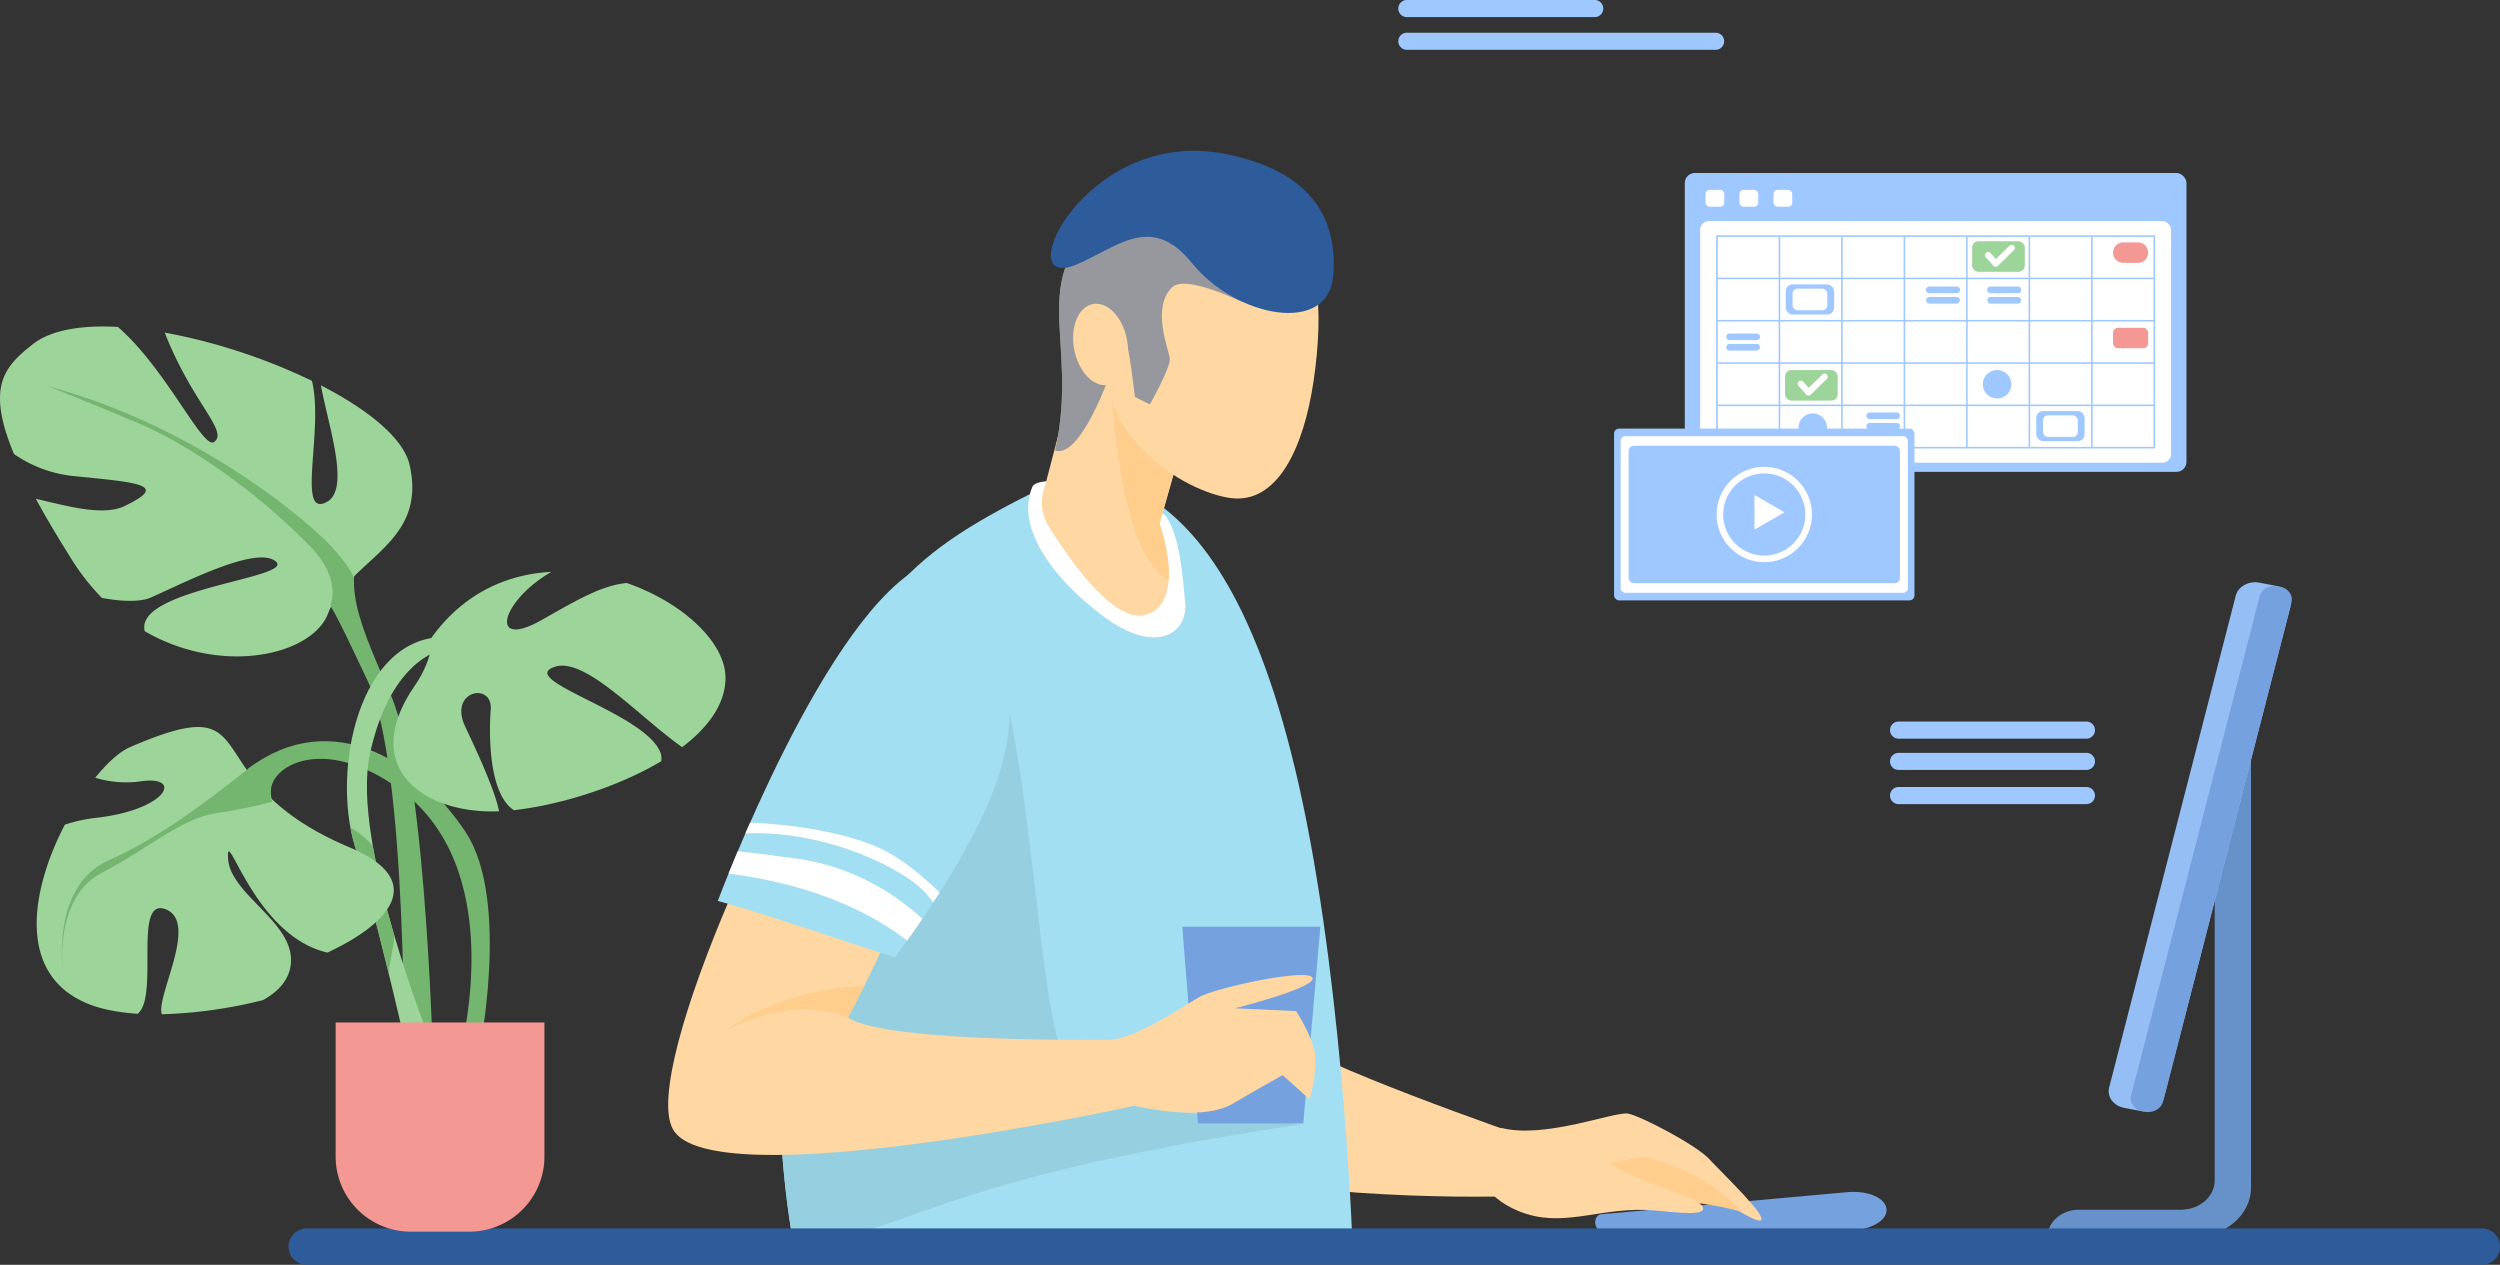 <?xml version="1.0" encoding="UTF-8"?> <svg xmlns="http://www.w3.org/2000/svg" viewBox="0 0 1271.97 643.53"><rect x="0" y="0" width="1271.97" height="643.53" fill="#333333" stroke="none"/> <defs> <style>.cls-1{fill:#75a1de;}.cls-2{fill:#ffd7a3;}.cls-3{fill:#ffcd8c;}.cls-4{fill:#a2dff2;}.cls-5{fill:#96cfe0;}.cls-6{fill:#fff;}.cls-7{fill:#6791c9;}.cls-8{fill:#95bef5;}.cls-10,.cls-9{fill:#2e5b9a;}.cls-10{opacity:0.5;}.cls-11{fill:#9ec8ff;}.cls-12{fill:#f39892;}.cls-13{fill:#9cd499;}.cls-14{fill:#74b570;}</style> </defs> <title>Ресурс 2</title> <g id="Слой_2" data-name="Слой 2"> <g id="Слой_1-2" data-name="Слой 1"> <path class="cls-1" d="M941,626l-126,.23c-1.8,0-3.3-1.82-3.4-4.06s1.22-4.2,3-4.36l125.53-11.27c10.19-.92,19.48,3,19.74,8.85S951.27,626,941,626Z"></path> <path class="cls-2" d="M777.86,608.13c4.34-1.09,12.31-24.86,12.31-24.86s-91-30.69-129.62-50.69l-53.77,62.2C675.85,612,774.64,608.94,777.86,608.13Z"></path> <path class="cls-2" d="M763.86,573.86c22.4,5.79,58-8.69,64.69-7.24s34.51,15.93,41.16,23.17,30.27,29.68,26,31.13-33.9-20.27-37.53-21-5.45,4.35-35.11,10.14-65.52-9.17-65.52-9.17Z"></path> <path class="cls-3" d="M799.49,596.3s34.51-8.69,38.75-7.24,30,7.24,47.82,27.52c-16.95-5.07-41.17-6.52-47.82-6.52S799.49,596.3,799.49,596.3Z"></path> <path class="cls-2" d="M807.74,581.82c14.73,18.83,52.14,24.62,57.81,31.14s-13.63,3.75-23.81,2.89c-25.9-2.17-44,8.33-65,1.81s-25.7-22.08-25.7-22.08Z"></path> <path class="cls-4" d="M531.59,247.62c-66.46,32.65-96.87,56.55-117.5,145.61S392.36,567,403.22,630c73.77,2.14,285.21,10.1,285.21,10.1s-4-129.33-25.63-231.67c-20.64-97.74-50-135.76-74.94-153.14S531.59,247.62,531.59,247.62Z"></path> <path class="cls-5" d="M547.67,550.71C523.85,526.82,530.3,365,491.2,292.22L418.43,428l-22,113c-.18,32.63,2.26,62.74,6.79,89.06a2.9,2.9,0,0,0,3.12,2.37c60.07-5.26,63.41-31.37,255.3-60.33C666.17,571.35,563.89,567,547.67,550.71Z"></path> <path class="cls-6" d="M525.27,247.65C516.85,267.3,534,293,561,313.3s43.45,9.17,42-6.76-2.9-32.82-9.17-43-56.48-18.83-56.48-18.83S526.72,244.27,525.27,247.65Z"></path> <path class="cls-2" d="M557.37,149.16l-25.78,98.46a22.56,22.56,0,0,0,1.88,20c10.5,16.95,33.08,49.53,49.24,45.22C604.44,307,590,266.48,590,266.48l29-102.11Z"></path> <path class="cls-3" d="M596.86,155.24l-25.73-10.41-7.73,20.1c3.54,85.57,14.44,120.49,31.18,130.23.9-13.2-4.63-28.68-4.63-28.68l21-76Z"></path> <path class="cls-2" d="M668.34,193.82c-5,34-18.41,63.1-42.69,59.52s-65.95-32-60.93-66,59.51-74.68,83.78-71.1S673.35,159.83,668.34,193.82Z"></path> <path class="cls-2" d="M483.6,321.55c1.93-7.72-29-12.34-33.9-6.08-48.63,61.85-124.28,228.94-107.3,259.14,19.55,34.75,230.18-10.89,234.52-12s-7.6-33.67-7.6-33.67-118,2.17-137.94-11.22C493.28,401.53,468.93,380,483.6,321.55Z"></path> <path class="cls-4" d="M471.65,286.79c-51.09,22.9-106.44,171.6-106.44,171.6s13,3.26,55.39,17.38c17.61,5.87,34.67,11.31,34.67,11.31s40.55-52.61,53.31-93.85C525,340.11,503.15,272.67,471.65,286.79Z"></path> <path class="cls-6" d="M370.69,444.44c47.78,6.16,76.33,22.8,90.84,34.16,2.18-3,4.82-6.77,7.74-11.06-10.06-9.42-31.92-26.21-63.72-30.66-12.91-1.8-22.74-3-30.21-3.71C373.58,437.35,372,441.14,370.69,444.44Z"></path> <path class="cls-6" d="M381.65,418.54q-1.23,2.79-2.38,5.44c42-1.68,82.24,18.76,92.41,31.24l3.19,3.91q1.58-2.42,3.2-5c-6.88-6.78-19.11-17.67-31.49-23.07C421.24,420,384.92,418.65,381.65,418.54Z"></path> <polygon class="cls-1" points="663.09 571.57 609.5 571.57 601.54 471.52 671.78 471.52 663.09 571.57"></polygon> <path class="cls-2" d="M562.8,529.32c14.84-.36,39.1-17.37,47.43-22.08s55.39-14.85,57.56-9.78S628.33,513,628.33,513l31.14,1.45s9,13.76,9.77,22.81-2.89,22.08-2.89,22.08l-13.76-12.31s-11.22,6.16-25.34,14.49-39.47,3.25-50.33,1.08-36.2-10.13-36.2-10.13Z"></path> <path class="cls-3" d="M368.74,524.62s24-13.88,48.15-10.5c13.84,1.93,15.34,4.19,14.49,3.62q4.49-8.42,8.37-16.18C427.18,502.14,394.94,505.54,368.74,524.62Z"></path> <path class="cls-7" d="M1126.81,354.09V600.65c0,8.2-7.72,14.84-17.25,14.84h-51.77c-8.84,0-16,6.16-16,13.76h74.5c16,0,29-11.18,29-25V354.09Z"></path> <path class="cls-8" d="M1089,565.25l-8.22-1.57c-5.42-1-8.88-5.69-7.68-10.36l64.43-250.27c1.2-4.67,6.62-7.64,12-6.6l8.22,1.56c5.43,1,8.88,5.7,7.68,10.36L1101,558.64C1099.79,563.31,1094.37,566.28,1089,565.25Z"></path> <path class="cls-1" d="M1091.19,565.67l-1-.18c-4.19-.8-6.86-4.4-5.93-8l65.42-254.13c.92-3.61,5.11-5.9,9.3-5.11l1,.19c4.19.8,6.85,4.4,5.93,8L1100.5,560.57C1099.57,564.18,1095.38,566.47,1091.19,565.67Z"></path> <path class="cls-9" d="M1262.7,643.53H156.08a9.27,9.27,0,0,1,0-18.54H1262.7a9.27,9.27,0,0,1,0,18.54Z"></path> <path class="cls-2" d="M568.53,106.71c-50.14,31.1-18.41,64.74-31.74,122.5,8.19,2.8,17.14-13.33,22.85-26s10.79-31.1,12.7-30.47,5.07,29.2,5.07,29.2l7.62,3.81s10.79-19,10.16-23.49-9.52-26,1.27-36.18c6.93-6.52,35.54,7.62,35.54,7.62l-27.93-40Z"></path> <path class="cls-10" d="M568.53,106.71c-50.14,31.1-18.41,64.74-31.74,122.5,8.19,2.8,17.14-13.33,22.85-26s10.79-31.1,12.7-30.47,5.07,29.2,5.07,29.2l7.62,3.81s10.79-19,10.16-23.49-9.52-26,1.27-36.18c6.93-6.52,35.54,7.62,35.54,7.62l-27.93-40Z"></path> <path class="cls-9" d="M678.33,140.35c-2.54,30.47-49.76,20.93-71.72-6.35-20.94-26-38.18-8.08-59,.64-34.91,14.6,4.45-69.82,74.9-56.49C675.34,88.15,680,120.07,678.33,140.35Z"></path> <path class="cls-2" d="M573.36,172.7c2.17,11.37-2.08,21.72-9.48,23.13s-15.16-6.65-17.33-18,2.08-21.71,9.49-23.13S571.2,161.34,573.36,172.7Z"></path> <rect class="cls-11" x="857.21" y="88.02" width="255.23" height="152.05" rx="5.07" ry="5.07"></rect> <rect class="cls-6" x="865.03" y="112.48" width="239.59" height="122.94" rx="4.42" ry="4.42"></rect> <rect class="cls-6" x="867.76" y="96.61" width="9.51" height="8.56" rx="2.06" ry="2.06"></rect> <rect class="cls-6" x="885.05" y="96.61" width="9.51" height="8.56" rx="2.06" ry="2.06"></rect> <rect class="cls-6" x="902.35" y="96.61" width="9.51" height="8.56" rx="2.06" ry="2.06"></rect> <path class="cls-11" d="M1096.5,228.17H873.16V119.72H1096.5ZM874,227.37H1095.7V120.52H874Z"></path> <rect class="cls-11" x="873.56" y="205.84" width="222.54" height="0.8"></rect> <rect class="cls-11" x="873.56" y="184.31" width="222.54" height="0.8"></rect> <rect class="cls-11" x="873.56" y="162.78" width="222.54" height="0.8"></rect> <rect class="cls-11" x="873.56" y="141.25" width="222.54" height="0.8"></rect> <rect class="cls-11" x="1063.91" y="120.12" width="0.8" height="107.65"></rect> <rect class="cls-11" x="1032.12" y="120.12" width="0.8" height="107.65"></rect> <rect class="cls-11" x="1000.32" y="120.12" width="0.8" height="107.65"></rect> <rect class="cls-11" x="968.53" y="120.12" width="0.8" height="107.65"></rect> <rect class="cls-11" x="936.74" y="120.12" width="0.8" height="107.65"></rect> <rect class="cls-11" x="904.95" y="120.12" width="0.8" height="107.65"></rect> <path class="cls-12" d="M1087.77,133.72h-7.48a5.19,5.19,0,0,1,0-10.38h7.48a5.19,5.19,0,1,1,0,10.38Z"></path> <rect class="cls-12" x="1075.1" y="166.78" width="17.86" height="10.38" rx="2.47" ry="2.47"></rect> <rect class="cls-11" x="908.56" y="144.7" width="24.62" height="15.33" rx="3.53" ry="3.53"></rect> <rect class="cls-6" x="912.03" y="146.86" width="17.68" height="11.01" rx="2.54" ry="2.54"></rect> <rect class="cls-11" x="1036" y="209.14" width="24.62" height="15.33" rx="3.53" ry="3.53"></rect> <rect class="cls-6" x="1039.47" y="211.3" width="17.68" height="11.01" rx="2.54" ry="2.54"></rect> <path class="cls-11" d="M995.45,149.16H981.69a1.69,1.69,0,1,1,0-3.37h13.76a1.69,1.69,0,1,1,0,3.37Z"></path> <path class="cls-11" d="M995.45,154.47H981.69a1.69,1.69,0,1,1,0-3.38h13.76a1.69,1.69,0,1,1,0,3.38Z"></path> <path class="cls-11" d="M965,213.25H951.28a1.69,1.69,0,1,1,0-3.38H965a1.69,1.69,0,1,1,0,3.38Z"></path> <path class="cls-11" d="M965,218.56H951.28a1.69,1.69,0,1,1,0-3.38H965a1.69,1.69,0,1,1,0,3.38Z"></path> <path class="cls-11" d="M893.71,173.06H880a1.69,1.69,0,0,1,0-3.38h13.75a1.69,1.69,0,0,1,0,3.38Z"></path> <path class="cls-11" d="M893.71,178.37H880a1.69,1.69,0,0,1,0-3.38h13.75a1.69,1.69,0,0,1,0,3.38Z"></path> <path class="cls-11" d="M1026.59,149.16h-13.76a1.69,1.69,0,1,1,0-3.37h13.76a1.69,1.69,0,1,1,0,3.37Z"></path> <path class="cls-11" d="M1026.59,154.47h-13.76a1.69,1.69,0,1,1,0-3.38h13.76a1.69,1.69,0,1,1,0,3.38Z"></path> <rect class="cls-13" x="908.2" y="188.27" width="26.79" height="15.56" rx="3.21" ry="3.21"></rect> <path class="cls-6" d="M920.15,201.26h-.06a1.57,1.57,0,0,1-1.14-.54l-3.81-4.33a1.6,1.6,0,1,1,2.4-2.11l2.7,3.06,6.93-6.79a1.6,1.6,0,1,1,2.24,2.29l-8.14,8A1.61,1.61,0,0,1,920.15,201.26Z"></path> <rect class="cls-13" x="1003.41" y="122.74" width="26.79" height="15.56" rx="3.21" ry="3.21"></rect> <path class="cls-6" d="M1015.37,135.73h-.06a1.57,1.57,0,0,1-1.14-.54l-3.81-4.33a1.6,1.6,0,0,1,2.4-2.12l2.7,3.07,6.94-6.79a1.6,1.6,0,1,1,2.23,2.29l-8.14,8A1.61,1.61,0,0,1,1015.37,135.73Z"></path> <path class="cls-11" d="M1023.33,195.51a7.24,7.24,0,1,1-7.24-7.24A7.24,7.24,0,0,1,1023.33,195.51Z"></path> <path class="cls-11" d="M929.56,217.59a7.25,7.25,0,1,1-7.24-7.24A7.24,7.24,0,0,1,929.56,217.59Z"></path> <rect class="cls-11" x="821.22" y="218.07" width="152.83" height="87.39" rx="2.51" ry="2.51"></rect> <rect class="cls-6" x="824.57" y="221.92" width="146.13" height="79.7" rx="2.34" ry="2.34"></rect> <rect class="cls-11" x="828.61" y="226.8" width="138.05" height="69.93" rx="2.63" ry="2.63"></rect> <circle class="cls-6" cx="897.64" cy="261.77" r="24.26"></circle> <path class="cls-11" d="M918.53,261.77a20.89,20.89,0,1,1-20.89-20.89A20.89,20.89,0,0,1,918.53,261.77Z"></path> <polygon class="cls-6" points="907.94 260.65 900.3 265.06 892.66 269.47 892.66 260.65 892.66 251.83 900.3 256.24 907.94 260.65"></polygon> <path class="cls-11" d="M811.53,8.69H716A4.35,4.35,0,1,1,716,0h95.58a4.35,4.35,0,0,1,0,8.69Z"></path> <path class="cls-11" d="M1061.34,375.81H965.76a4.35,4.35,0,0,1,0-8.69h95.58a4.35,4.35,0,1,1,0,8.69Z"></path> <path class="cls-11" d="M1061.34,391.74H965.76a4.35,4.35,0,0,1,0-8.69h95.58a4.35,4.35,0,1,1,0,8.69Z"></path> <path class="cls-11" d="M1061.34,409.12H965.76a4.35,4.35,0,0,1,0-8.69h95.58a4.35,4.35,0,1,1,0,8.69Z"></path> <path class="cls-11" d="M873.08,25.34H716a4.35,4.35,0,1,1,0-8.69H873.08a4.35,4.35,0,0,1,0,8.69Z"></path> <path class="cls-14" d="M194.69,266.14c-25,22.81-14.12,45.62,4.35,88s21.72,198.75,21.72,198.75l-15.2-2.17S207.73,390,187.09,346.51s-29.32-65.16-47.79-51S194.69,266.14,194.69,266.14Z"></path> <path class="cls-13" d="M208.42,236.61c-3-13.51-21-28.14-45.14-40.54,3.58,19.93,15.06,52.53,3.18,59.21-16,9-1.57-36.49-7.75-61.51a297.84,297.84,0,0,0-74.9-24.56c0,.09.07.18.1.27,14.12,35.84,32.59,50,25,55.39-5.72,4.09-24.35-37.31-48.95-58.54-18.46-1-34.09,1.52-43.33,8.84C2.33,186.48-7.26,196.51,7.11,231a64.63,64.63,0,0,0,31.19,11.3c32.58,3.26,47.78,4.34,25,15.21-11.17,5.31-29.89-.31-45.07-3.73,4.92,9.08,11,19.35,18.33,31A115.11,115.11,0,0,0,51.81,304.2c10.5,2,19.65,2,24.5,0,15.21-6.52,54.3-27.16,64.08-18.47C150,294.2,68,299.58,73.66,321.19c39.73,22.9,85.2,12,93.24-9C177.69,283.94,217.55,277.3,208.42,236.61Z"></path> <path class="cls-14" d="M126.27,391c43.44-32.58,88-2.17,110.78,32.59s6.52,113,6.52,113-8.69,0-8.69-3.26S258.77,441,202.3,400.82c-35.33-25.14-60.82-13-64.08-1.09s14.12,33.67,14.12,33.67Z"></path> <path class="cls-13" d="M226.19,324.07c-43.44,0-57.56,67.34-45.62,106.43s28.24,111.87,28.24,111.87l10.86-10.86S178.4,429.42,188.18,383.8s33.67-53.22,38-53.22S226.19,324.07,226.19,324.07Z"></path> <path class="cls-14" d="M189.75,430.81a31.44,31.44,0,0,0-11.43-9.61,85.43,85.43,0,0,0,2.25,9.3c5.45,17.82,11.79,42.62,17.09,64.35.48-2.79,1.22-7.07,2.37-13.69.27-1.56.48-3.25.63-5.05A420.39,420.39,0,0,1,189.75,430.81Z"></path> <path class="cls-13" d="M177.88,431.13c-82.55-34.75-39.06-82.44-111.83-50.95-5.12,2.22-11.37,7.82-17.62,15.53a54.11,54.11,0,0,0,23.05,1.85C93.2,394.3,85.6,411.68,49.76,416A80.21,80.21,0,0,0,33,419.57C15.89,452.36,8.2,495.52,44.33,510.52c7.12,3,15.92,4.64,25.72,5.27,11.15-8.86-2.72-60.14,14.47-53.06,16.5,6.79-5.18,44-2.21,53.32a237.18,237.18,0,0,0,51.57-7.23c6.82-3.82,12-8.94,13.63-15.68,5.43-22.81-30.41-36.93-31.5-56.48-1-18,13.14,39.54,50.59,48C200.46,468.85,216.46,447.38,177.88,431.13Z"></path> <path class="cls-13" d="M236.69,369.68c-8.69-18.46,14.12-22.8,13-8.68-1,12.51-1.07,42.92,11.77,51.2,22.12-2.4,52.23-11.32,75-24.91a9.25,9.25,0,0,0-1-5.66c-9.78-19.55-72.77-35.84-53.22-42.36,15.57-5.19,42.85,25.45,64.83,40.88,13.21-10,22.05-22,22.05-35.29,0-18.05-21.92-38.47-50.27-48.24-12.76,1.29-24.62,8.27-43.13,18.76-27.35,15.5-21-9.56,4.83-24.43-22.32,1.15-44.58,10.69-61,33.48,0,0,1.55,9.74-8.76,24.8-28.12,41.1,4.34,65.1,43.13,63.54C251.81,401.94,242.69,382.44,236.69,369.68Z"></path> <path class="cls-14" d="M128.88,389.2c-21.24,16.42-44.83,35.6-73.79,48.64s-23.18,55.51-23.18,55.51-4.34-36.68,19.8-49.24,40.06-27.51,58.41-30.41a267.54,267.54,0,0,0,28.48-5.79s-5.79-11.59-2.41-15.93S128.88,389.2,128.88,389.2Z"></path> <path class="cls-14" d="M24.19,196.47C101.91,217.23,158.87,267,169.49,279s10.62,15.45,10.62,15.45l-8.2,15.44L168.05,308s6.27-13-10.14-29.93c-28.31-29.13-62.76-52.13-86.41-62.27S24.19,196.47,24.19,196.47Z"></path> <path class="cls-12" d="M170.8,520.21H277a0,0,0,0,1,0,0v68.22a38.23,38.23,0,0,1-38.23,38.23H209a38.23,38.23,0,0,1-38.23-38.23V520.21A0,0,0,0,1,170.8,520.21Z"></path> </g> </g> </svg> 